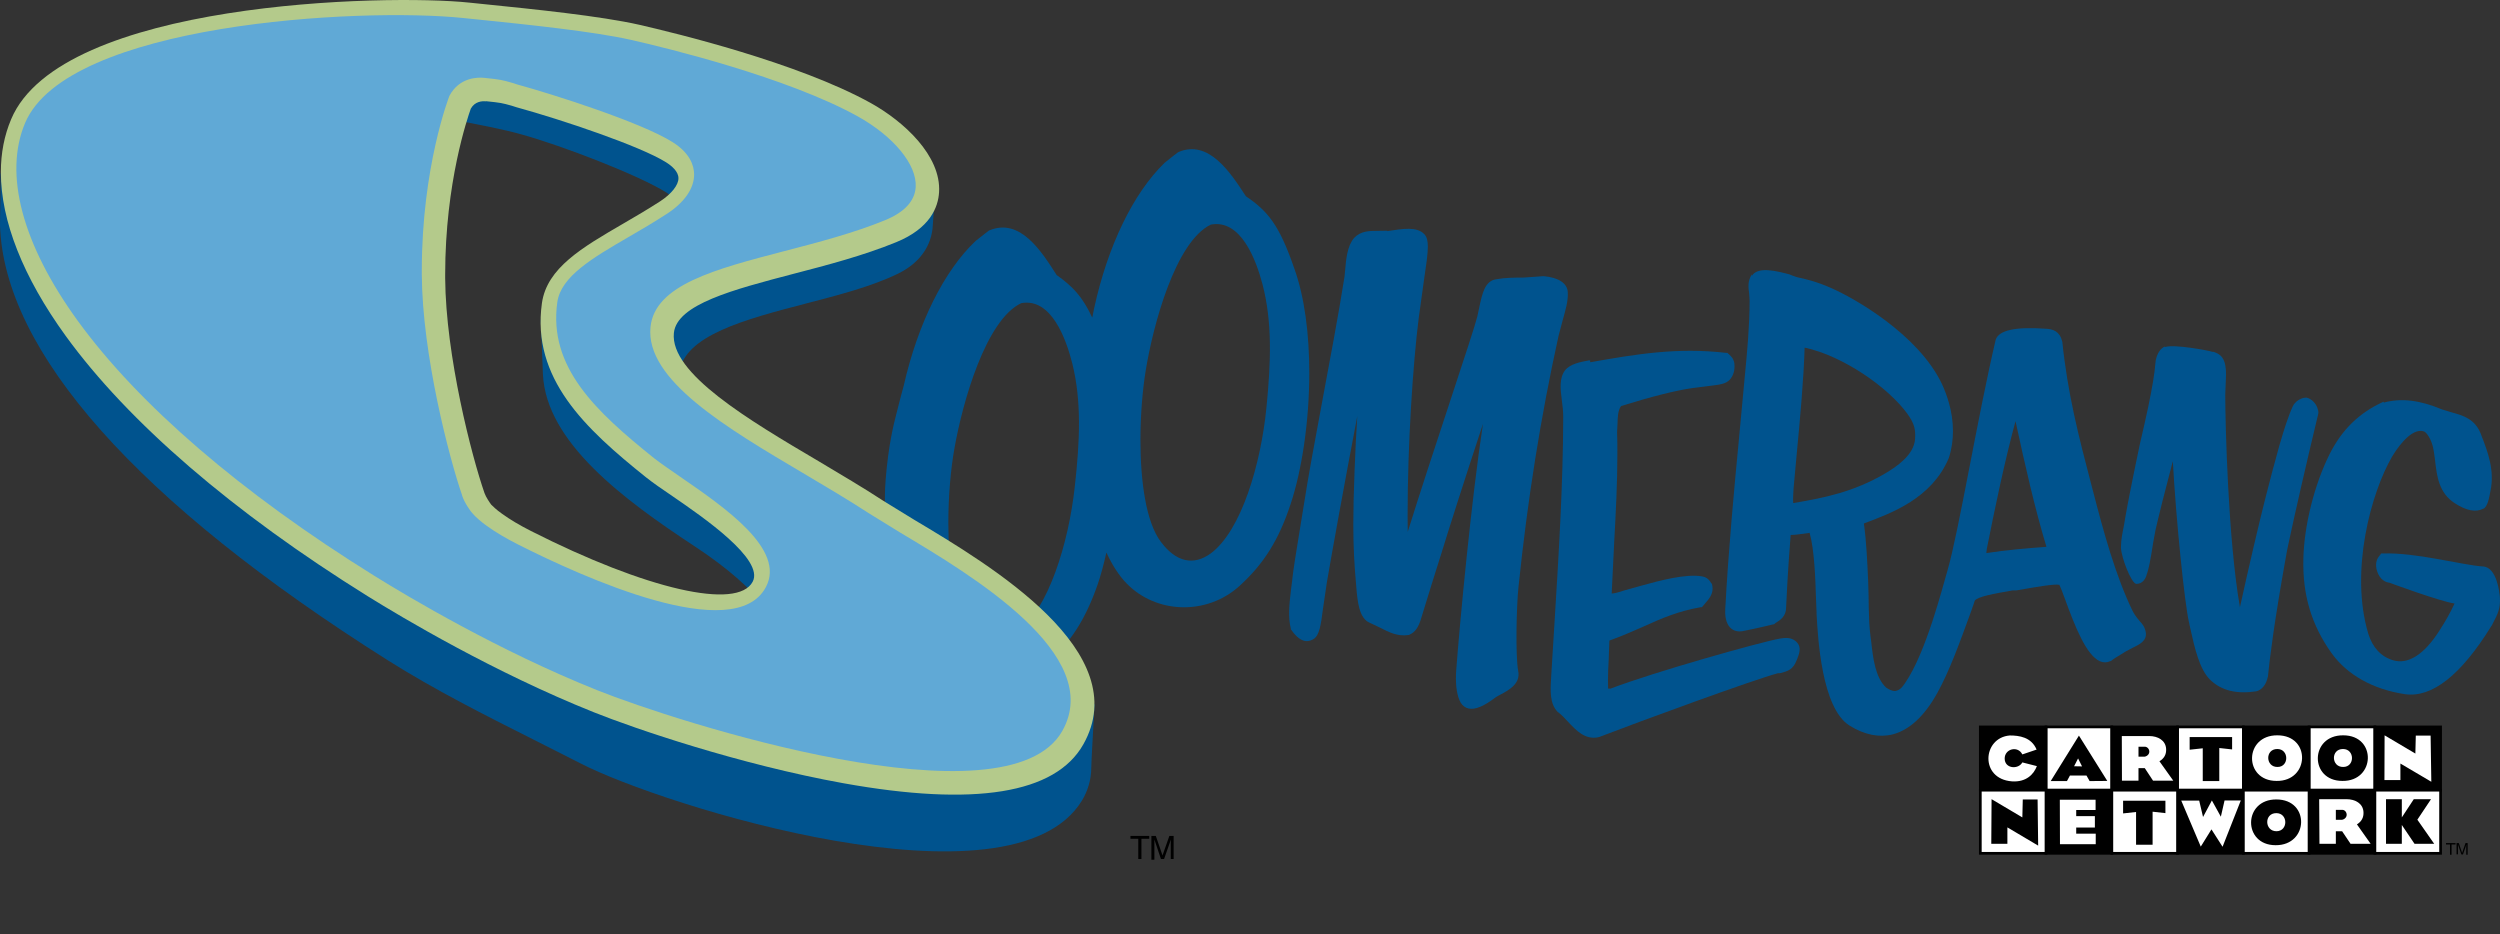 <?xml version="1.0" encoding="UTF-8" standalone="no"?>
<!-- Created with Inkscape (http://www.inkscape.org/) -->

<svg
   xmlns:dc="http://purl.org/dc/elements/1.1/"
   xmlns:cc="http://creativecommons.org/ns#"
   xmlns:rdf="http://www.w3.org/1999/02/22-rdf-syntax-ns#"
   xmlns:svg="http://www.w3.org/2000/svg"
   xmlns="http://www.w3.org/2000/svg"
   xmlns:sodipodi="http://sodipodi.sourceforge.net/DTD/sodipodi-0.dtd"
   xmlns:inkscape="http://www.inkscape.org/namespaces/inkscape"
   width="578"
   height="216"
   id="svg2"
   sodipodi:version="0.32"
   inkscape:version="0.91 r13725"
   version="1.0"
   inkscape:output_extension="org.inkscape.output.svg.inkscape"
   sodipodi:docname="Boomerang Logo without Stars 2.svg">
  <rect width="100%" height="100%" fill="#333333" stroke="none"/>
  <defs
     id="defs71" />
  <sodipodi:namedview
     pagecolor="#ffffff"
     bordercolor="#666666"
     borderopacity="1"
     objecttolerance="10"
     gridtolerance="10"
     guidetolerance="10"
     inkscape:pageopacity="0"
     inkscape:pageshadow="2"
     inkscape:window-width="1440"
     inkscape:window-height="834"
     id="namedview69"
     showgrid="false"
     inkscape:zoom="0.59342561"
     inkscape:cx="289"
     inkscape:cy="108"
     inkscape:window-x="-8"
     inkscape:window-y="-8"
     inkscape:window-maximized="1"
     inkscape:current-layer="layer1" />
  <g
     inkscape:label="Layer 1"
     inkscape:groupmode="layer"
     id="layer1"
     transform="translate(-0.989,-835.882)">
    <path
       id="path89368"
       d="m 489.246,1003.946 -15.188,0 0,14.595 15.188,0 0,-14.595 z"
       style="fill:#ffffff;fill-rule:nonzero;stroke:none" />
    <path
       id="path89370"
       stroke-miterlimit="4"
       d="m 489.246,1018.574 0,-14.628 -15.221,0 0,14.628 15.221,0 z"
       style="fill:none;stroke:#000000;stroke-width:0.626;stroke-linecap:butt;stroke-linejoin:miter;stroke-miterlimit:4" />
    <path
       id="path89372"
       d="m 519.655,1003.946 -15.188,0 0,14.595 15.188,0 0,-14.595 z"
       style="fill:#ffffff;fill-rule:nonzero;stroke:none" />
    <path
       id="path89374"
       stroke-miterlimit="4"
       d="m 519.655,1018.574 0,-14.628 -15.221,0 0,14.628 15.221,0 z"
       style="fill:none;stroke:#000000;stroke-width:0.626;stroke-linecap:butt;stroke-linejoin:miter;stroke-miterlimit:4" />
    <path
       id="path89376"
       d="m 550.064,1003.946 -15.221,0 0,14.595 15.221,0 0,-14.595 z"
       style="fill:#ffffff;fill-rule:nonzero;stroke:none" />
    <path
       id="path89378"
       stroke-miterlimit="4"
       d="m 550.064,1018.574 0,-14.628 -15.221,0 0,14.628 15.221,0 z"
       style="fill:none;stroke:#000000;stroke-width:0.626;stroke-linecap:butt;stroke-linejoin:miter;stroke-miterlimit:4" />
    <path
       id="path89380"
       d="m 474.025,1003.946 -15.221,0 0,14.595 15.221,0 0,-14.595 z"
       style="fill:#000000;fill-rule:nonzero;stroke:none" />
    <path
       id="path89382"
       stroke-miterlimit="4"
       d="m 474.025,1018.574 0,-14.628 -15.188,0 0,14.628 15.188,0 z"
       style="fill:none;stroke:#000000;stroke-width:0.626;stroke-linecap:butt;stroke-linejoin:miter;stroke-miterlimit:4" />
    <path
       id="path89384"
       d="m 504.434,1003.946 -15.221,0 0,14.595 15.221,0 0,-14.595 z"
       style="fill:#000000;fill-rule:nonzero;stroke:none" />
    <path
       id="path89386"
       stroke-miterlimit="4"
       d="m 504.434,1018.574 0,-14.628 -15.188,0 0,14.628 15.188,0 z"
       style="fill:none;stroke:#000000;stroke-width:0.626;stroke-linecap:butt;stroke-linejoin:miter;stroke-miterlimit:4" />
    <path
       id="path89388"
       d="m 534.843,1003.946 -15.188,0 0,14.595 15.188,0 0,-14.595 z"
       style="fill:#000000;fill-rule:nonzero;stroke:none" />
    <path
       id="path89390"
       stroke-miterlimit="4"
       d="m 534.843,1018.574 0,-14.628 -15.188,0 0,14.628 15.188,0 z"
       style="fill:none;stroke:#000000;stroke-width:0.626;stroke-linecap:butt;stroke-linejoin:miter;stroke-miterlimit:4" />
    <path
       id="path89392"
       d="m 565.252,1003.946 -15.188,0 0,14.595 15.188,0 0,-14.595 z"
       style="fill:#000000;fill-rule:nonzero;stroke:none" />
    <path
       id="path89394"
       stroke-miterlimit="4"
       d="m 565.252,1018.574 0,-14.628 -15.188,0 0,14.628 15.188,0 z"
       style="fill:none;stroke:#000000;stroke-width:0.626;stroke-linecap:butt;stroke-linejoin:miter;stroke-miterlimit:4" />
    <path
       id="path89396"
       d="m 542.553,1016.432 c -7.676,0 -7.545,-10.608 0.198,-10.543 7.775,0 7.446,10.642 -0.198,10.543 m 0.132,-7.38 c -2.866,0 -2.735,4.217 0.066,4.151 2.702,0 2.702,-4.151 -0.066,-4.151"
       style="fill:#000000;fill-rule:nonzero;stroke:none" />
    <path
       id="path89398"
       d="m 510.266,1016.465 0,-7.578 -3.031,0.33 0,-2.932 9.818,0 0,2.866 -2.965,-0.329 0,7.643 -3.822,0 z"
       style="fill:#000000;fill-rule:nonzero;stroke:none" />
    <path
       id="path89400"
       d="m 475.113,1016.465 6.523,-10.51 6.556,10.477 -4.085,0.033 -0.725,-1.285 -3.822,0 -0.692,1.285 -3.756,0 z m 5.403,-3.426 1.845,0.033 -0.922,-1.845 -0.922,1.812 z"
       style="fill:#000000;fill-rule:nonzero;stroke:none" />
    <path
       id="path89402"
       d="m 552.272,1016.235 0.033,-10.345 7.116,4.217 0.099,-4.151 3.426,0 0.165,10.674 -7.149,-4.217 0,3.822 -3.69,0 z"
       style="fill:#ffffff;fill-rule:nonzero;stroke:none" />
    <path
       id="path89404"
       d="m 527.332,1016.432 c -7.643,0 -7.545,-10.608 0.198,-10.543 7.808,0 7.446,10.642 -0.198,10.543 m 0.165,-7.38 c -2.866,0 -2.735,4.217 0.066,4.151 2.702,0 2.669,-4.151 -0.066,-4.151"
       style="fill:#ffffff;fill-rule:nonzero;stroke:none" />
    <path
       id="path89406"
       d="m 500.25,1011.886 3.196,4.481 -4.678,0 -1.911,-2.899 -1.45,0 0,2.899 -3.822,0 -0.033,-10.312 5.535,0 0.791,0 c 2.01,0 3.822,0.988 3.921,2.998 0.066,1.252 -0.461,2.174 -1.548,2.833 m -3.723,-3.361 -1.12,0 0,2.306 0.988,0 0.329,0 c 0.428,0 1.219,-0.428 1.186,-1.219 -0.033,-0.659 -0.56,-1.087 -1.021,-1.087 l -0.362,0 z"
       style="fill:#ffffff;fill-rule:nonzero;stroke:none" />
    <path
       id="path89408"
       d="m 464.471,1011.293 c 0.033,2.339 3.163,2.537 4.085,0.857 l 3.36,0.857 c -0.692,1.845 -2.438,3.756 -5.766,3.525 -7.512,-0.56 -6.82,-10.114 -0.494,-10.609 2.141,0 4.975,0.362 6.194,3.262 l -3.295,1.12 c -1.054,-2.108 -4.118,-1.285 -4.085,0.988"
       style="fill:#ffffff;fill-rule:nonzero;stroke:none" />
    <path
       id="path89410"
       d="m 489.246,1018.574 -15.188,0 0,14.595 15.188,0 0,-14.595 z"
       style="fill:#000000;fill-rule:nonzero;stroke:none" />
    <path
       id="path89412"
       stroke-miterlimit="4"
       d="m 489.246,1033.169 0,-14.595 -15.221,0 0,14.595 15.221,0 z"
       style="fill:none;stroke:#000000;stroke-width:0.626;stroke-linecap:butt;stroke-linejoin:miter;stroke-miterlimit:4" />
    <path
       id="path89414"
       d="m 519.655,1018.574 -15.188,0 0,14.595 15.188,0 0,-14.595 z"
       style="fill:#000000;fill-rule:nonzero;stroke:none" />
    <path
       id="path89416"
       stroke-miterlimit="4"
       d="m 519.655,1033.169 0,-14.595 -15.221,0 0,14.595 15.221,0 z"
       style="fill:none;stroke:#000000;stroke-width:0.626;stroke-linecap:butt;stroke-linejoin:miter;stroke-miterlimit:4" />
    <path
       id="path89418"
       d="m 550.064,1018.574 -15.221,0 0,14.595 15.221,0 0,-14.595 z"
       style="fill:#000000;fill-rule:nonzero;stroke:none" />
    <path
       id="path89420"
       stroke-miterlimit="4"
       d="m 550.064,1033.169 0,-14.595 -15.221,0 0,14.595 15.221,0 z"
       style="fill:none;stroke:#000000;stroke-width:0.626;stroke-linecap:butt;stroke-linejoin:miter;stroke-miterlimit:4" />
    <path
       id="path89422"
       d="m 474.025,1018.574 -15.221,0 0,14.595 15.221,0 0,-14.595 z"
       style="fill:#ffffff;fill-rule:nonzero;stroke:none" />
    <path
       id="path89424"
       stroke-miterlimit="4"
       d="m 474.025,1033.169 0,-14.595 -15.188,0 0,14.595 15.188,0 z"
       style="fill:none;stroke:#000000;stroke-width:0.626;stroke-linecap:butt;stroke-linejoin:miter;stroke-miterlimit:4" />
    <path
       id="path89426"
       d="m 504.434,1018.574 -15.221,0 0,14.595 15.221,0 0,-14.595 z"
       style="fill:#ffffff;fill-rule:nonzero;stroke:none" />
    <path
       id="path89428"
       stroke-miterlimit="4"
       d="m 504.434,1033.169 0,-14.595 -15.188,0 0,14.595 15.188,0 z"
       style="fill:none;stroke:#000000;stroke-width:0.626;stroke-linecap:butt;stroke-linejoin:miter;stroke-miterlimit:4" />
    <path
       id="path89430"
       d="m 534.843,1018.574 -15.188,0 0,14.595 15.188,0 0,-14.595 z"
       style="fill:#ffffff;fill-rule:nonzero;stroke:none" />
    <path
       id="path89432"
       stroke-miterlimit="4"
       d="m 534.843,1033.169 0,-14.595 -15.188,0 0,14.595 15.188,0 z"
       style="fill:none;stroke:#000000;stroke-width:0.626;stroke-linecap:butt;stroke-linejoin:miter;stroke-miterlimit:4" />
    <path
       id="path89434"
       d="m 565.252,1018.574 -15.188,0 0,14.595 15.188,0 0,-14.595 z"
       style="fill:#ffffff;fill-rule:nonzero;stroke:none" />
    <path
       id="path89436"
       stroke-miterlimit="4"
       d="m 565.252,1033.169 0,-14.595 -15.188,0 0,14.595 15.188,0 z"
       style="fill:none;stroke:#000000;stroke-width:0.626;stroke-linecap:butt;stroke-linejoin:miter;stroke-miterlimit:4" />
    <path
       id="path89438"
       d="m 477.221,1020.781 8.269,0 0,2.372 -4.481,0 0,1.417 4.316,0 0,2.636 -4.316,0 0,1.417 4.514,0 0,2.438 -8.269,0 -0.033,-10.279 z"
       style="fill:#ffffff;fill-rule:nonzero;stroke:none" />
    <path
       id="path89440"
       d="m 505.291,1020.979 4.151,0 0.89,3.789 2.043,-3.822 2.076,3.756 0.857,-3.756 3.756,0 -4.217,10.707 -2.57,-4.019 -2.471,3.986 -4.514,-10.642 z"
       style="fill:#ffffff;fill-rule:nonzero;stroke:none" />
    <path
       id="path89442"
       d="m 545.913,1026.481 3.163,4.481 -4.645,0 -1.944,-2.899 -1.45,0 0,2.899 -3.789,0 -0.066,-10.312 5.535,0 0.758,0 c 2.043,0 3.855,0.988 3.954,2.998 0.066,1.252 -0.461,2.174 -1.516,2.833 m -3.723,-3.361 -1.153,0 0,2.306 1.021,0 0.297,0 c 0.428,0 1.219,-0.428 1.186,-1.219 -0.033,-0.659 -0.527,-1.087 -0.988,-1.087 l -0.362,0 z"
       style="fill:#ffffff;fill-rule:nonzero;stroke:none" />
    <path
       id="path89444"
       d="m 461.374,1030.961 0.066,-10.312 7.116,4.217 0.099,-4.151 3.426,0 0.132,10.674 -7.116,-4.217 0,3.789 -3.723,0 z"
       style="fill:#000000;fill-rule:nonzero;stroke:none" />
    <path
       id="path89446"
       d="m 494.847,1031.192 0,-7.578 -2.998,0.33 0,-2.932 9.785,0 0,2.866 -2.965,-0.33 0,7.644 -3.822,0 z"
       style="fill:#000000;fill-rule:nonzero;stroke:none" />
    <path
       id="path89448"
       d="m 527.101,1031.291 c -7.643,0 -7.512,-10.642 0.198,-10.576 7.808,0 7.479,10.642 -0.198,10.576 m 0.165,-7.413 c -2.866,0 -2.735,4.217 0.066,4.184 2.702,-0.033 2.702,-4.184 -0.066,-4.184"
       style="fill:#000000;fill-rule:nonzero;stroke:none" />
    <path
       id="path89450"
       d="m 552.634,1030.961 0,-10.312 3.657,0 0,4.217 2.767,-4.217 3.986,0 -3.163,4.744 3.888,5.568 -4.547,0 -2.932,-4.349 0,4.349 -3.657,0 z"
       style="fill:#000000;fill-rule:nonzero;stroke:none" />
    <path
       id="path89452"
       stroke-miterlimit="4"
       d="m 565.252,1033.169 0,-29.223 -106.415,0 0,29.223 106.415,0 z"
       style="fill:none;stroke:#000000;stroke-width:0.198;stroke-linecap:butt;stroke-linejoin:miter;stroke-miterlimit:4" />
    <path
       id="path89454"
       d="m 568.712,1030.797 0,0.33 -0.922,0 0,2.372 -0.362,0 0,-2.372 -0.922,0 0,-0.33 2.207,0 z"
       style="fill:#000000;fill-rule:nonzero;stroke:none" />
    <path
       id="path89456"
       d="m 568.942,1030.797 0.527,0 0.758,2.273 0.791,-2.273 0.494,0 0,2.702 -0.329,0 0,-1.581 0,-0.33 c 0.033,0 0.033,-0.329 0.033,-0.428 l -0.791,2.273 -0.362,0 -0.791,-2.273 0,0 0,0.33 0,0.329 0,1.581 -0.329,0 0,-2.701 z"
       style="fill:#000000;fill-rule:nonzero;stroke:none" />
    <path
       id="path89458"
       d="m 321.717,889.228 -0.362,0 c -0.626,0 -1.318,0 -2.043,0.033 -1.713,0 -3.69,0 -5.238,1.614 -1.614,1.845 -1.878,5.041 -2.076,7.347 l -0.165,1.68 c -1.384,8.731 -3.295,18.911 -5.14,28.762 -1.68,9.027 -3.262,17.527 -4.217,23.721 l -1.054,6.49 c -0.725,4.481 -1.45,8.764 -1.713,11.465 l -0.264,2.076 c -0.362,3.229 -0.692,6.029 -0.033,8.731 l 0.033,0.329 0.066,0 c 1.68,2.438 3.36,3.196 5.074,2.207 1.483,-0.824 1.779,-3.262 2.306,-7.248 l 0.857,-5.831 c 1.021,-6.029 4.118,-23.227 7.05,-38.514 -0.231,3.624 -0.461,7.676 -0.626,12.486 -0.198,5.041 -0.297,9.027 -0.297,12.552 0,5.238 0.231,9.422 0.692,14.463 0.264,3.262 0.626,7.314 3.163,8.302 0.033,0 2.372,1.12 2.372,1.12 1.977,1.021 4.019,2.076 6.556,1.68 l 0.099,-0.033 0.099,-0.033 c 1.285,-0.56 2.109,-1.68 2.735,-3.888 l 2.603,-8.434 2.109,-6.688 c 1.285,-4.25 5.568,-17.692 9.554,-29.75 -2.636,17.198 -5.37,45.926 -6.194,57.062 -0.033,0.527 -0.066,1.12 -0.066,1.812 0,1.779 0.231,4.019 1.087,5.568 0.428,0.725 1.087,1.219 1.845,1.384 1.548,0.329 3.624,-0.56 6.359,-2.669 -0.033,0 1.153,-0.626 1.153,-0.626 1.812,-0.988 4.547,-2.438 3.954,-5.403 -0.659,-3.525 -0.395,-15.089 0.066,-19.372 2.109,-20.361 5.14,-39.37 9.258,-58.051 l 0.955,-3.624 c 0.659,-2.339 1.318,-4.547 1.186,-6.523 -0.099,-2.043 -2.141,-3.393 -5.568,-3.69 l -0.066,0 -4.645,0.329 c -2.043,0 -4.151,0 -6.326,0.395 -2.57,0.395 -3.196,3.36 -3.855,6.49 l -0.461,2.141 c -0.461,1.911 -3.13,9.95 -6.194,19.273 -3.229,9.752 -7.116,21.612 -9.884,30.475 0,-1.252 -0.033,-2.471 -0.033,-3.756 0,-16.605 1.252,-35.219 2.57,-45.663 l 1.219,-8.797 c 0.527,-3.558 0.89,-5.996 0.89,-7.709 0,-1.384 -0.231,-2.306 -0.857,-2.932 -1.746,-1.746 -4.876,-1.219 -8.533,-0.659"
       style="fill:#00538e;fill-rule:nonzero;stroke:none" />
    <path
       id="path89460"
       d="m 368.632,919.209 0.033,0 -0.329,0 c -1.944,0.362 -4.316,0.791 -5.502,2.273 -1.384,1.878 -1.087,4.316 -0.758,6.886 0.165,1.252 0.329,2.537 0.329,3.888 -0.033,15.781 -1.054,31.924 -2.01,47.541 l -0.758,12.19 c -0.231,3.657 -0.395,6.556 1.516,8.533 l 0.033,0.033 0.066,0 c 0.758,0.593 1.483,1.351 2.24,2.174 1.878,2.01 3.986,4.283 7.083,3.591 l 0.066,-0.033 0.066,0 c 9.752,-3.756 35.581,-13.211 41.347,-14.76 l 0.494,0 c 1.812,-0.494 2.998,-0.791 3.855,-3.064 l 0.132,-0.329 c 0.362,-0.922 0.988,-2.504 0,-3.624 -1.219,-1.45 -2.965,-1.153 -4.019,-0.988 -4.514,0.791 -29.487,7.841 -39.14,11.564 -0.231,0 -0.494,0 -0.56,0 0,0 -0.033,0 -0.033,0 -0.033,-0.626 -0.033,-1.219 -0.033,-1.812 0,-1.548 0.066,-3.163 0.165,-4.843 0,0 0.165,-3.986 0.165,-4.448 2.899,-1.054 5.403,-2.141 7.775,-3.196 4.316,-1.944 8.039,-3.591 13.31,-4.514 l 0.297,0 0.725,-0.857 c 0.89,-1.021 1.746,-2.01 1.746,-3.459 0,-0.362 -0.066,-0.758 -0.165,-1.153 l -0.033,0 -0.066,0 c -0.362,-0.692 -0.955,-1.45 -2.109,-1.647 -3.789,-0.692 -9.95,0.988 -14.002,2.109 l -2.01,0.56 c 0,0 -2.24,0.626 -2.24,0.626 -0.922,0.329 -2.141,0.659 -2.702,0.659 0.066,-1.68 0.593,-12.091 0.593,-12.091 0.362,-6.622 0.725,-13.442 0.725,-20.196 0,-1.713 0,-3.393 -0.066,-5.107 0,-0.329 0.099,-1.878 0.099,-1.878 0.033,-1.581 0.099,-3.097 0.824,-4.085 7.017,-2.174 12.585,-3.591 16.506,-4.151 l 3.657,-0.461 c 2.57,-0.329 3.986,-0.428 4.975,-1.483 0.692,-0.758 1.087,-1.845 1.087,-3.064 0,-0.329 -0.033,-0.461 -0.033,-0.692 -0.198,-1.153 -0.758,-1.647 -1.153,-2.01 l -0.461,-0.428 -0.329,0 c -11.333,-1.318 -20.921,0.329 -31.397,2.174"
       style="fill:#00538e;fill-rule:nonzero;stroke:none" />
    <path
       id="path89462"
       d="m 406.025,899.31 0,0 c -1.021,1.516 -0.824,3.097 -0.626,4.481 l 0.099,1.581 c 0,5.897 -0.593,12.19 -1.087,17.264 l -1.417,15.155 c -1.087,11.333 -2.405,25.434 -3.13,38.975 -0.132,2.504 0.626,3.756 1.285,4.349 0.692,0.626 1.614,0.857 2.702,0.692 1.581,-0.329 3.13,-0.626 4.612,-0.988 l 2.537,-0.593 0.132,0 0.395,-0.329 c 0.988,-0.593 2.405,-1.516 2.405,-3.492 l 0,-0.033 c 0.132,-2.669 0.329,-7.38 1.054,-16.802 1.285,0 2.899,-0.329 4.382,-0.494 1.087,3.756 1.351,10.609 1.483,15.254 l 0.132,3.196 0,0.329 c 0.297,5.403 1.153,21.777 7.643,25.797 3.459,2.141 6.82,2.8 9.983,2.01 3.855,-1.021 7.314,-4.217 10.279,-9.554 2.735,-4.942 5.041,-11.235 7.841,-18.944 -0.033,0 0.56,-1.581 0.56,-1.581 -0.033,0 0.231,-0.659 0.264,-0.824 0.659,-0.955 4.415,-1.614 8.731,-2.372 l 0.857,0 c 4.448,-0.791 9.06,-1.581 9.983,-1.285 0.231,0.428 0.791,1.911 1.285,3.262 2.372,6.523 4.942,12.981 8.072,14.397 0.791,0.329 1.548,0.362 2.306,0 l 0.132,-0.033 0.099,0 c 0.56,-0.494 1.351,-0.955 2.076,-1.384 l 1.318,-0.824 c 0,0 1.614,-0.857 1.614,-0.857 1.516,-0.725 3.393,-1.614 3.064,-3.591 -0.231,-1.285 -0.758,-1.878 -1.384,-2.57 -0.461,-0.56 -1.021,-1.153 -1.647,-2.339 -3.954,-8.138 -6.721,-18.285 -9.225,-27.971 l -0.494,-1.878 c -2.767,-10.576 -5.337,-20.558 -6.556,-32.518 l 0,0 -0.033,0 c -0.56,-2.372 -2.174,-2.8 -3.558,-2.899 -7.281,-0.527 -11.037,0.329 -11.795,2.504 -4.184,17.857 -8.566,44.444 -11.103,53.207 -1.252,4.217 -4.975,19.109 -9.851,26.192 -0.626,0.89 -1.153,1.68 -2.339,1.845 -0.659,0 -1.351,-0.329 -2.043,-0.791 -2.504,-2.339 -3.031,-6.787 -3.459,-10.707 l -0.165,-1.252 c -0.527,-4.085 -0.329,-8.401 -0.527,-12.585 -0.198,-4.448 -0.395,-9.027 -0.988,-13.409 6.622,-2.471 15.649,-5.831 19.603,-15.056 0.725,-2.174 0.988,-4.316 0.988,-6.326 0,-4.579 -1.483,-8.566 -2.57,-10.905 -5.502,-11.498 -20.393,-19.899 -25.665,-22.173 -3.426,-1.516 -5.963,-2.076 -7.808,-2.471 l -0.955,-0.329 -0.824,-0.329 c -2.899,-0.758 -7.248,-1.911 -8.665,0.329 m 10.411,40.688 c 0.725,-7.61 1.581,-17 1.779,-24.083 8.928,1.911 19.339,9.225 23.721,15.254 1.45,1.977 1.845,3.36 1.845,4.909 0,0.362 -0.033,0.692 -0.033,1.054 -0.329,3.624 -4.151,6.26 -7.017,7.94 -7.182,4.184 -13.837,5.568 -21.151,6.787 -0.033,-0.329 -0.033,-0.395 -0.033,-0.725 0,-0.593 0.033,-1.516 0.132,-2.866 l 0.758,-8.269 z m 50.539,-7.083 c 2.273,10.51 4.448,20.097 7.149,29.058 -4.382,0.329 -9.258,0.725 -13.903,1.45 0.066,-0.461 0.132,-1.021 0.132,-1.054 1.746,-8.764 3.986,-19.735 6.622,-29.454"
       style="fill:#00538e;fill-rule:nonzero;stroke:none" />
    <path
       id="path89464"
       d="m 501.568,915.98 c -1.087,0.362 -1.845,1.713 -2.141,3.064 -0.033,0.329 -0.099,0.461 -0.099,0.725 -0.198,2.504 -0.692,5.469 -1.647,10.081 -0.428,2.109 -0.988,4.514 -1.647,7.38 -0.099,0.329 -0.231,0.988 -0.428,1.911 -1.614,7.643 -2.866,14.101 -3.196,16.078 0,0.033 -0.329,1.977 -0.329,1.977 -0.362,1.911 -0.725,3.262 -0.725,5.337 0.132,2.372 2.273,7.874 3.426,8.302 l 0.099,0.033 0.066,0 c 1.417,0.033 2.207,-1.285 2.405,-2.339 0,-0.033 0.033,0 0.033,0 0.955,-3.13 1.12,-6.062 1.944,-10.048 0.231,-0.955 0.428,-1.812 0.593,-2.537 0.758,-3.196 0.824,-3.393 3.426,-13.442 0.758,13.837 2.735,32.88 3.723,37.196 l 0.329,1.516 c 0.988,4.448 2.109,9.488 4.645,11.893 2.57,2.438 6.029,3.295 10.609,2.603 l 0.066,-0.033 0.066,0 c 1.285,-0.428 2.141,-1.581 2.504,-3.229 0.033,0 0.033,0 0.066,-0.329 0.362,-3.657 1.351,-11.992 4.151,-27.576 0.099,-0.626 0.297,-1.68 0.593,-3.031 1.318,-6.227 4.25,-19.076 6.853,-29.882 l 0,-0.033 c 0.033,0 0.132,-0.593 -0.099,-1.12 -0.297,-1.219 -1.351,-2.339 -2.471,-2.636 l -0.099,-0.033 -0.066,0 c -1.351,0 -2.669,0.988 -3.13,2.01 -1.977,4.217 -4.283,13.277 -5.996,19.899 l -0.692,2.735 c -1.021,4.019 -3.525,14.628 -5.535,23.82 -2.735,-15.55 -3.393,-42.401 -3.393,-49.122 l 0.099,-2.57 c 0.066,-1.384 0.165,-2.702 -0.066,-4.085 -0.362,-2.372 -1.713,-2.899 -2.702,-3.262 l -0.264,0 c -0.988,-0.329 -8.829,-1.812 -10.971,-1.12"
       style="fill:#00538e;fill-rule:nonzero;stroke:none" />
    <path
       id="path89466"
       d="m 552.107,928.763 -0.066,0.033 -0.066,0 c -5.535,2.537 -9.488,6.359 -12.355,12.025 -3.525,7.017 -5.93,16.539 -6.095,24.281 -0.198,8.368 1.878,15.254 6.49,21.744 3.624,5.074 9.653,8.434 16.967,9.521 6.26,0.922 12.981,-4.382 19.965,-15.682 0.066,0 0.461,-0.824 0.461,-0.824 0.988,-1.911 1.746,-3.295 1.548,-5.963 -0.066,-0.725 -0.626,-6.952 -3.954,-7.05 -4.81,-0.329 -15.55,-3.295 -23.095,-2.998 l -0.395,0 -0.231,0.329 c -0.725,0.824 -1.12,1.647 -0.857,3.229 0.428,1.845 1.516,3.031 2.998,3.196 0,0 11.663,4.316 15.056,4.81 -0.922,2.01 -2.01,3.986 -3.558,6.359 -3.492,5.469 -7.215,7.808 -10.674,6.754 -2.767,-0.824 -4.711,-2.932 -5.7,-6.095 -4.349,-14.43 0.626,-32.682 5.535,-41.05 2.01,-3.328 4.975,-6.622 7.38,-5.733 0.659,0.329 1.548,1.746 1.977,3.393 0.264,1.021 0.395,2.207 0.56,3.459 0.395,3.459 0.857,7.38 4.579,9.752 2.636,1.713 4.909,2.141 6.523,1.219 l 0.099,0 0.066,0 c 0.857,-0.758 1.054,-1.878 1.318,-3.064 l 0.165,-0.857 c 1.087,-4.876 -0.626,-9.291 -2.01,-12.849 l -0.165,-0.461 c -1.384,-3.558 -4.217,-4.316 -6.721,-5.008 l -2.273,-0.692 c -5.172,-2.174 -9.455,-2.669 -13.475,-1.581"
       style="fill:#00538e;fill-rule:nonzero;stroke:none" />
    <path
       id="path89468"
       d="m 273.418,871.108 -0.099,0 -0.955,0.725 -2.141,1.713 c -7.215,6.985 -13.145,19.24 -16.275,33.638 0,0 -0.198,1.054 -0.428,2.141 -2.306,-4.975 -4.645,-7.314 -8.236,-9.851 -3.591,-5.634 -8.467,-13.244 -15.517,-10.345 l -0.099,0.033 -0.988,0.758 -2.141,1.68 c -7.281,6.886 -13.343,19.076 -16.605,33.44 l -0.659,2.438 -1.021,3.986 c -0.692,2.702 -1.845,7.248 -2.504,15.287 -0.89,11.235 1.845,20.558 4.019,28.07 l 1.054,3.723 c 1.614,4.349 3.558,7.709 5.798,10.114 6.853,7.248 18.581,7.676 26.192,0.89 5.7,-5.074 9.159,-10.477 11.992,-18.647 0.692,-2.043 1.351,-4.448 1.977,-7.281 1.351,2.899 2.899,5.304 4.612,7.083 6.919,7.182 18.68,7.479 26.192,0.626 5.634,-5.14 9.027,-10.576 11.762,-18.812 2.669,-8.006 4.349,-19.339 4.349,-30.442 0,-8.829 -1.054,-17.494 -3.525,-24.281 -3.459,-10.016 -6.128,-13.145 -11.136,-16.539 -3.657,-5.634 -8.632,-13.178 -15.616,-10.213 m -24.512,48.892 c 2.141,8.665 1.779,17.692 0.56,28.564 -1.417,12.915 -6.095,28.268 -13.211,33.473 -4.085,2.899 -8.072,1.944 -11.531,-2.767 -3.295,-4.415 -4.481,-13.442 -4.481,-22.436 0,-6.26 0.56,-12.519 1.417,-17.264 1.878,-10.642 7.248,-29.684 15.452,-33.539 6.919,-1.252 10.345,8.204 11.795,13.969 m 43.983,-18.285 c 2.24,8.632 1.977,17.659 0.89,28.564 -1.285,12.915 -5.766,28.333 -12.849,33.605 -4.019,2.932 -8.039,2.01 -11.531,-2.636 -3.492,-4.579 -4.744,-14.167 -4.744,-23.556 0,-5.864 0.494,-11.63 1.219,-16.078 1.746,-10.707 6.919,-29.816 15.056,-33.737 6.919,-1.318 10.444,8.072 11.959,13.837"
       style="fill:#00538e;fill-rule:nonzero;stroke:none" />
    <path
       id="path89470"
       d="m 91.788,845.608 0,0 c -3.69,0.791 -5.93,3.459 -5.798,6.952 0.165,4.316 3.69,8.698 7.446,9.192 l 2.471,0.362 c 3.789,0.494 7.38,0.988 10.213,1.516 5.041,0.955 11.366,2.174 15.32,3.295 9.554,2.636 27.279,9.488 33.572,13.442 3.097,1.944 5.074,4.382 5.238,6.391 l 0.725,10.74 9.027,-19.998 -8.039,-12.783 -0.395,-0.329 c -0.857,-0.659 -21.184,-15.682 -62.268,-18.516 l -1.845,-0.329 c -1.713,-0.329 -3.624,-0.494 -5.667,0 m 34.231,64.277 0.494,12.618 c 0.758,15.682 18.581,28.893 35.054,39.733 16.374,10.773 18.384,17.791 18.384,17.857 l -0.033,0 0.89,4.283 3.459,-2.57 c 0.033,0 4.316,-3.328 11.267,-6.82 1.252,-0.626 2.01,-1.911 2.01,-3.393 0,-2.043 0,-6.26 -28.169,-34.461 -13.607,-13.574 -27.345,-26.291 -27.477,-26.423 l -0.494,-0.461 -14.661,-3.888 -0.725,3.657 z"
       style="fill:#00538e;fill-rule:nonzero;stroke:none" />
    <path
       id="path89472"
       d="m 214.445,877.17 -14.298,0.329 -52.779,17.56 0,32.056 10.477,-0.626 0.099,-2.636 0.099,-1.746 c 1.021,-8.698 15.353,-12.421 29.256,-16.045 7.479,-1.944 15.221,-3.953 21.184,-6.853 5.041,-2.405 7.94,-6.424 8.171,-11.3 0,0 0.527,-7.742 0.527,-7.742 l 0.231,-2.932 -2.965,0.033 z"
       style="fill:#00538e;fill-rule:nonzero;stroke:none" />
    <path
       id="path89474"
       d="m 12.685,872.228 -11.531,3.723 -0.165,11.926 c 0.857,29.19 31.562,64.014 89.744,100.715 10.773,6.787 22.271,12.585 33.407,18.186 l 11.136,5.634 c 18.713,9.653 99.529,35.12 115.837,8.599 1.384,-2.273 2.141,-4.81 2.174,-7.479 0.099,-3.361 0.198,-3.986 0.758,-14.793 l -4.151,-2.8 c -0.527,0 -50.704,7.446 -136.626,-25.467 C 68.726,953.407 44.544,928.203 32.057,910.05 18.582,890.414 15.551,874.601 15.518,874.436 l -0.428,-2.372 -2.405,0 z"
       style="fill:#00538e;fill-rule:nonzero;stroke:none" />
    <path
       id="path89476"
       d="m 3.559,863.465 c -1.581,3.756 -2.372,7.841 -2.372,12.223 0,11.202 5.107,24.215 14.99,37.855 14.463,19.932 38.612,40.754 69.845,60.192 8.006,4.975 29.19,17.593 52.252,26.818 9.455,3.789 33.737,12.091 57.688,16.407 30.376,5.469 49.023,2.438 55.481,-8.961 12.091,-21.382 -21.217,-41.281 -39.107,-51.956 l -7.083,-4.349 c -4.678,-3.064 -9.95,-6.161 -15.023,-9.192 -16.143,-9.521 -34.395,-20.328 -33.44,-29.651 0.692,-6.622 13.771,-10.016 27.576,-13.64 8.006,-2.076 16.275,-4.25 23.853,-7.347 7.808,-3.196 9.686,-8.072 9.884,-11.564 0.494,-8.467 -8.204,-16.374 -15.781,-20.591 -16.901,-9.357 -45.202,-16.176 -53.471,-18.087 -8.994,-2.043 -24.545,-3.624 -35.878,-4.777 l -3.525,-0.362 C 90.272,834.472 15.024,836.153 3.559,863.465 M 113.368,859.281 c 3.459,0.362 3.591,0.395 5.963,1.054 l 1.021,0.329 c 10.674,2.932 28.63,8.994 34.593,12.717 1.318,0.824 2.899,2.141 2.899,3.69 0.033,1.581 -1.614,3.657 -4.25,5.37 -2.866,1.845 -5.766,3.558 -8.566,5.173 -9.455,5.502 -17.593,10.213 -18.746,18.351 -2.438,17.428 9.983,28.992 24.05,40.26 1.614,1.285 3.756,2.767 6.293,4.481 6.853,4.711 21.118,14.496 18.384,19.669 -3.492,6.622 -24.545,1.812 -51.264,-11.729 -2.603,-1.318 -4.876,-2.669 -6.688,-3.986 -1.219,-0.824 -2.273,-1.878 -2.504,-2.109 -0.395,-0.527 -1.219,-1.746 -1.548,-2.669 -2.932,-8.434 -8.961,-31.661 -9.093,-49.682 l 0,-0.824 c 0,-21.349 5.205,-36.339 5.93,-38.382 0.955,-1.68 2.603,-1.779 3.525,-1.68"
       style="fill:#b4ca8b;fill-rule:nonzero;stroke:none" />
    <path
       id="path89478"
       d="m 6.788,864.321 0,0 c -4.975,11.795 -0.659,28.004 12.124,45.663 14.134,19.471 37.855,39.897 68.593,59.006 7.907,4.909 28.795,17.362 51.527,26.456 18.252,7.314 94.851,31.957 107.568,9.423 9.917,-17.56 -20.921,-35.977 -37.492,-45.861 L 201.893,954.56 c -4.612,-2.998 -9.818,-6.095 -14.892,-9.093 -18.12,-10.707 -36.866,-21.777 -35.614,-34 1.021,-9.719 14.892,-13.343 30.936,-17.527 7.841,-2.043 15.979,-4.151 23.293,-7.149 4.514,-1.845 6.886,-4.448 7.083,-7.676 0.297,-5.173 -5.107,-11.729 -13.475,-16.374 -16.374,-9.027 -44.147,-15.781 -52.285,-17.626 -8.731,-1.977 -24.116,-3.558 -35.351,-4.711 l -3.525,-0.362 C 84.046,837.569 16.507,841.259 6.788,864.321 M 107.833,950.409 c -2.998,-8.665 -9.225,-32.55 -9.324,-51.099 l 0,-0.857 c 0,-24.05 6.326,-40.293 6.391,-40.425 2.339,-4.382 6.721,-4.283 8.006,-4.151 3.855,0.395 4.184,0.494 6.721,1.219 l 0.988,0.329 c 8.204,2.24 28.564,8.731 35.812,13.277 4.118,2.57 5.008,5.469 5.041,7.446 0.033,3.262 -2.207,6.523 -6.326,9.192 -2.965,1.911 -5.897,3.657 -8.764,5.304 -8.401,4.876 -15.682,9.126 -16.539,15.089 -2.109,15.056 8.895,25.269 22.403,36.109 1.483,1.153 3.591,2.603 6.029,4.283 10.279,7.083 24.413,16.769 19.8,25.467 -7.182,13.705 -42.434,-2.306 -57.293,-9.818 -2.8,-1.417 -5.238,-2.866 -7.248,-4.316 -1.153,-0.791 -2.636,-2.109 -3.163,-2.735 -0.527,-0.494 -1.977,-2.57 -2.537,-4.25"
       style="fill:#60a9d6;fill-rule:nonzero;stroke:none" />
    <path
       id="path89494"
       d="m 266.697,1029.149 0,0.659 -1.812,0 0,4.678 -0.725,0 0,-4.678 -1.812,0 0,-0.659 4.349,0 z"
       style="fill:#000000;fill-rule:nonzero;stroke:none" />
    <path
       id="path89496"
       d="m 267.192,1029.149 1.021,0 1.548,4.514 1.581,-4.514 0.988,0 0,5.337 -0.659,0 0,-3.163 c 0,0 0,-0.329 0,-0.527 0.033,-0.329 0.033,-0.527 0.033,-0.824 l -1.581,4.513 -0.725,0 -1.516,-4.513 0,0.329 0,0.626 c 0,0.33 0,0.461 0,0.56 l 0,3.163 -0.692,0 0,-5.337 z"
       style="fill:#000000;fill-rule:nonzero;stroke:none" />
  </g>
</svg>
